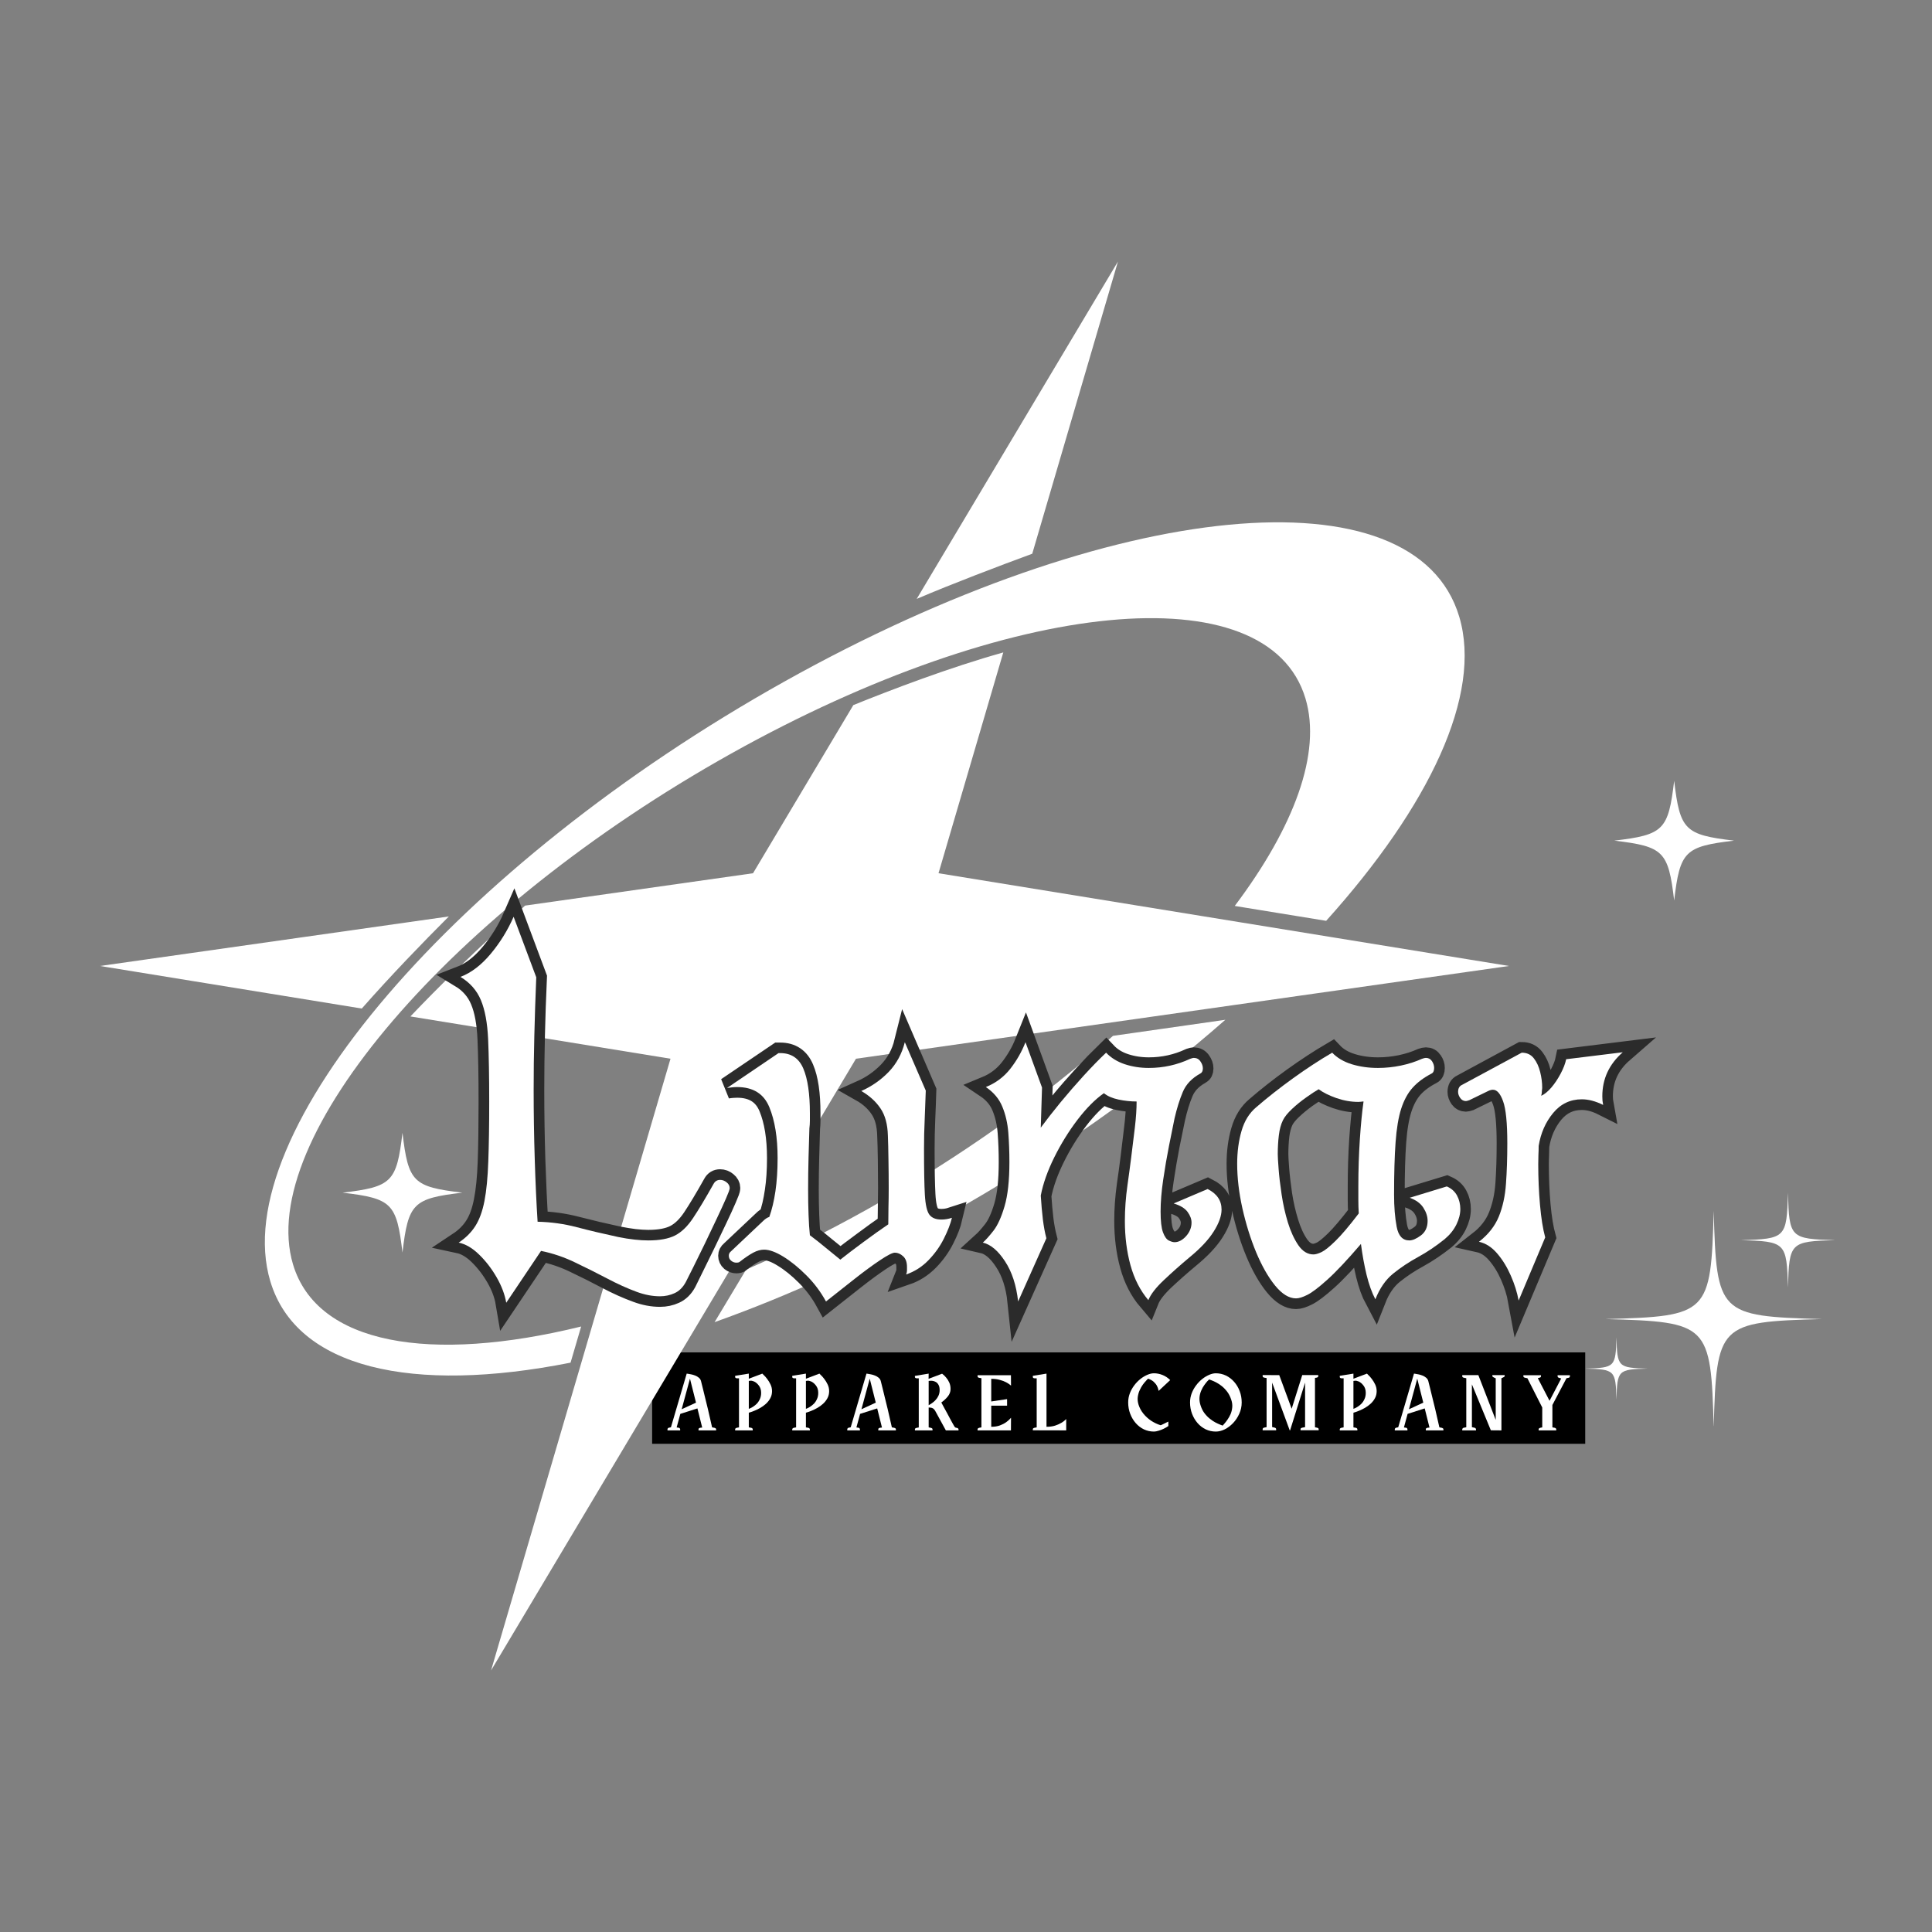 <svg version="1.0" preserveAspectRatio="xMidYMid meet" height="480" viewBox="0 0 360 360" zoomAndPan="magnify" width="480" xmlns:xlink="http://www.w3.org/1999/xlink" xmlns="http://www.w3.org/2000/svg"><rect x="0" y="0" width="360" height="360" fill="#808080" stroke="none"/><defs><g></g><clipPath id="e3e199a532"><path clip-rule="nonzero" d="M 121.516 252 L 295.383 252 L 295.383 269.027 L 121.516 269.027 Z M 121.516 252"></path></clipPath><clipPath id="2bd3140fcf"><path clip-rule="nonzero" d="M 18.641 48.73 L 281.141 48.73 L 281.141 311.23 L 18.641 311.23 Z M 18.641 48.73"></path></clipPath><clipPath id="a55b042491"><path clip-rule="nonzero" d="M 63.84 211.078 L 86.34 211.078 L 86.34 233.578 L 63.84 233.578 Z M 63.84 211.078"></path></clipPath><clipPath id="234ef4cd77"><path clip-rule="nonzero" d="M 300.801 145.484 L 323.301 145.484 L 323.301 167.984 L 300.801 167.984 Z M 300.801 145.484"></path></clipPath><clipPath id="afe22cfa42"><path clip-rule="nonzero" d="M 299.117 225.562 L 339.582 225.562 L 339.582 265.738 L 299.117 265.738 Z M 299.117 225.562"></path></clipPath><clipPath id="e371e2a7f8"><path clip-rule="nonzero" d="M 295.383 249 L 308 249 L 308 261 L 295.383 261 Z M 295.383 249"></path></clipPath><clipPath id="12c95e5c8c"><path clip-rule="nonzero" d="M 324.227 222.242 L 341.883 222.242 L 341.883 239.984 L 324.227 239.984 Z M 324.227 222.242"></path></clipPath></defs><g clip-path="url(#e3e199a532)"><path fill-rule="nonzero" fill-opacity="1" d="M 121.516 252 L 295.391 252 L 295.391 269.027 L 121.516 269.027 Z M 121.516 252" fill="#000000"></path></g><g fill-opacity="1" fill="#ffffff"><g transform="translate(124.393, 266.533)"><g><path d="M 8.734 -0.484 C 8.859 -0.441 8.941 -0.398 8.984 -0.359 C 9.023 -0.316 9.047 -0.254 9.047 -0.172 L 9.047 0 L 5.766 0 L 5.766 -0.172 C 5.766 -0.254 5.781 -0.316 5.812 -0.359 C 5.852 -0.398 5.93 -0.441 6.047 -0.484 L 6.453 -0.531 L 5.562 -4.094 L 2.375 -3.078 L 1.688 -0.547 L 2.141 -0.484 C 2.273 -0.422 2.344 -0.316 2.344 -0.172 L 2.344 0 L -0.016 0 L -0.016 -0.172 C -0.016 -0.316 0.051 -0.422 0.188 -0.484 L 0.625 -0.578 L 3.562 -10.578 C 3.562 -10.578 3.641 -10.566 3.797 -10.547 C 3.961 -10.523 4.164 -10.488 4.406 -10.438 C 4.645 -10.395 4.891 -10.32 5.141 -10.219 C 5.391 -10.125 5.613 -9.992 5.812 -9.828 C 6.008 -9.672 6.145 -9.473 6.219 -9.234 C 6.32 -8.816 6.445 -8.316 6.594 -7.734 C 6.738 -7.148 6.891 -6.531 7.047 -5.875 C 7.211 -5.227 7.367 -4.594 7.516 -3.969 C 7.66 -3.344 7.789 -2.773 7.906 -2.266 C 8.02 -1.754 8.113 -1.344 8.188 -1.031 C 8.258 -0.719 8.297 -0.562 8.297 -0.562 Z M 2.625 -3.938 L 5.297 -5.172 L 4.172 -9.641 Z M 2.625 -3.938"></path></g></g></g><g fill-opacity="1" fill="#ffffff"><g transform="translate(136.607, 266.533)"><g><path d="M 7.25 -7.312 C 7.25 -6.82 7.141 -6.379 6.922 -5.984 C 6.711 -5.598 6.441 -5.254 6.109 -4.953 C 5.785 -4.66 5.441 -4.41 5.078 -4.203 C 4.711 -3.992 4.363 -3.82 4.031 -3.688 C 3.707 -3.551 3.441 -3.453 3.234 -3.391 C 3.023 -3.328 2.922 -3.297 2.922 -3.297 L 2.922 -0.562 L 3.375 -0.484 C 3.477 -0.453 3.551 -0.41 3.594 -0.359 C 3.633 -0.316 3.656 -0.254 3.656 -0.172 L 3.656 0 L 0.375 0 L 0.375 -0.172 C 0.375 -0.254 0.395 -0.316 0.438 -0.359 C 0.477 -0.41 0.555 -0.453 0.672 -0.484 L 1.094 -0.562 L 1.094 -9.703 L 0.797 -9.703 C 0.516 -9.703 0.375 -9.785 0.375 -9.953 L 0.375 -10.172 L 2.922 -10.578 L 2.922 -9.625 L 5.438 -10.578 C 5.438 -10.578 5.523 -10.488 5.703 -10.312 C 5.891 -10.145 6.098 -9.91 6.328 -9.609 C 6.566 -9.305 6.781 -8.957 6.969 -8.562 C 7.156 -8.176 7.25 -7.758 7.25 -7.312 Z M 2.922 -9.219 L 2.922 -4.016 C 2.922 -4.016 3 -4.047 3.156 -4.109 C 3.312 -4.172 3.504 -4.273 3.734 -4.422 C 3.961 -4.566 4.191 -4.754 4.422 -4.984 C 4.648 -5.223 4.836 -5.508 4.984 -5.844 C 5.141 -6.176 5.219 -6.562 5.219 -7 C 5.219 -7.551 5.07 -8.008 4.781 -8.375 C 4.5 -8.738 4.195 -8.988 3.875 -9.125 C 3.602 -9.238 3.375 -9.281 3.188 -9.25 C 3.008 -9.227 2.922 -9.219 2.922 -9.219 Z M 2.922 -9.219"></path></g></g></g><g fill-opacity="1" fill="#ffffff"><g transform="translate(147.249, 266.533)"><g><path d="M 7.25 -7.312 C 7.25 -6.82 7.141 -6.379 6.922 -5.984 C 6.711 -5.598 6.441 -5.254 6.109 -4.953 C 5.785 -4.66 5.441 -4.41 5.078 -4.203 C 4.711 -3.992 4.363 -3.82 4.031 -3.688 C 3.707 -3.551 3.441 -3.453 3.234 -3.391 C 3.023 -3.328 2.922 -3.297 2.922 -3.297 L 2.922 -0.562 L 3.375 -0.484 C 3.477 -0.453 3.551 -0.41 3.594 -0.359 C 3.633 -0.316 3.656 -0.254 3.656 -0.172 L 3.656 0 L 0.375 0 L 0.375 -0.172 C 0.375 -0.254 0.395 -0.316 0.438 -0.359 C 0.477 -0.41 0.555 -0.453 0.672 -0.484 L 1.094 -0.562 L 1.094 -9.703 L 0.797 -9.703 C 0.516 -9.703 0.375 -9.785 0.375 -9.953 L 0.375 -10.172 L 2.922 -10.578 L 2.922 -9.625 L 5.438 -10.578 C 5.438 -10.578 5.523 -10.488 5.703 -10.312 C 5.891 -10.145 6.098 -9.91 6.328 -9.609 C 6.566 -9.305 6.781 -8.957 6.969 -8.562 C 7.156 -8.176 7.25 -7.758 7.25 -7.312 Z M 2.922 -9.219 L 2.922 -4.016 C 2.922 -4.016 3 -4.047 3.156 -4.109 C 3.312 -4.172 3.504 -4.273 3.734 -4.422 C 3.961 -4.566 4.191 -4.754 4.422 -4.984 C 4.648 -5.223 4.836 -5.508 4.984 -5.844 C 5.141 -6.176 5.219 -6.562 5.219 -7 C 5.219 -7.551 5.07 -8.008 4.781 -8.375 C 4.5 -8.738 4.195 -8.988 3.875 -9.125 C 3.602 -9.238 3.375 -9.281 3.188 -9.25 C 3.008 -9.227 2.922 -9.219 2.922 -9.219 Z M 2.922 -9.219"></path></g></g></g><g fill-opacity="1" fill="#ffffff"><g transform="translate(157.891, 266.533)"><g><path d="M 8.734 -0.484 C 8.859 -0.441 8.941 -0.398 8.984 -0.359 C 9.023 -0.316 9.047 -0.254 9.047 -0.172 L 9.047 0 L 5.766 0 L 5.766 -0.172 C 5.766 -0.254 5.781 -0.316 5.812 -0.359 C 5.852 -0.398 5.93 -0.441 6.047 -0.484 L 6.453 -0.531 L 5.562 -4.094 L 2.375 -3.078 L 1.688 -0.547 L 2.141 -0.484 C 2.273 -0.422 2.344 -0.316 2.344 -0.172 L 2.344 0 L -0.016 0 L -0.016 -0.172 C -0.016 -0.316 0.051 -0.422 0.188 -0.484 L 0.625 -0.578 L 3.562 -10.578 C 3.562 -10.578 3.641 -10.566 3.797 -10.547 C 3.961 -10.523 4.164 -10.488 4.406 -10.438 C 4.645 -10.395 4.891 -10.32 5.141 -10.219 C 5.391 -10.125 5.613 -9.992 5.812 -9.828 C 6.008 -9.672 6.145 -9.473 6.219 -9.234 C 6.32 -8.816 6.445 -8.316 6.594 -7.734 C 6.738 -7.148 6.891 -6.531 7.047 -5.875 C 7.211 -5.227 7.367 -4.594 7.516 -3.969 C 7.66 -3.344 7.789 -2.773 7.906 -2.266 C 8.02 -1.754 8.113 -1.344 8.188 -1.031 C 8.258 -0.719 8.297 -0.562 8.297 -0.562 Z M 2.625 -3.938 L 5.297 -5.172 L 4.172 -9.641 Z M 2.625 -3.938"></path></g></g></g><g fill-opacity="1" fill="#ffffff"><g transform="translate(170.105, 266.533)"><g><path d="M 8.203 -0.469 C 8.316 -0.438 8.395 -0.395 8.438 -0.344 C 8.477 -0.301 8.5 -0.242 8.5 -0.172 L 8.5 0 L 6.141 0 L 4.188 -3.578 C 4.039 -3.848 3.875 -4.031 3.688 -4.125 C 3.508 -4.219 3.258 -4.266 2.938 -4.266 L 2.938 -0.562 L 3.375 -0.469 C 3.488 -0.438 3.562 -0.398 3.594 -0.359 C 3.633 -0.316 3.656 -0.254 3.656 -0.172 L 3.656 0 L 0.375 0 L 0.375 -0.172 C 0.375 -0.254 0.395 -0.316 0.438 -0.359 C 0.477 -0.398 0.555 -0.438 0.672 -0.469 L 1.094 -0.547 L 1.094 -9.703 L 0.797 -9.703 C 0.516 -9.703 0.375 -9.785 0.375 -9.953 L 0.375 -10.156 L 2.938 -10.578 L 2.922 -9.609 L 5.438 -10.562 C 5.438 -10.562 5.516 -10.5 5.672 -10.375 C 5.828 -10.25 6.008 -10.062 6.219 -9.812 C 6.438 -9.562 6.625 -9.258 6.781 -8.906 C 6.938 -8.562 7.016 -8.16 7.016 -7.703 C 7.016 -7.191 6.836 -6.723 6.484 -6.297 C 6.141 -5.879 5.742 -5.516 5.297 -5.203 C 5.305 -5.18 5.363 -5.07 5.469 -4.875 C 5.582 -4.676 5.719 -4.426 5.875 -4.125 C 6.039 -3.82 6.219 -3.5 6.406 -3.156 C 6.594 -2.812 6.77 -2.477 6.938 -2.156 C 7.113 -1.844 7.266 -1.566 7.391 -1.328 C 7.516 -1.098 7.598 -0.953 7.641 -0.891 C 7.766 -0.648 7.891 -0.52 8.016 -0.5 C 8.141 -0.477 8.203 -0.469 8.203 -0.469 Z M 2.938 -4.703 C 2.938 -4.703 3.004 -4.738 3.141 -4.812 C 3.273 -4.883 3.441 -4.992 3.641 -5.141 C 3.848 -5.285 4.051 -5.469 4.25 -5.688 C 4.457 -5.906 4.629 -6.164 4.766 -6.469 C 4.91 -6.781 4.984 -7.125 4.984 -7.5 C 4.984 -7.926 4.91 -8.258 4.766 -8.5 C 4.629 -8.75 4.457 -8.926 4.25 -9.031 C 4.051 -9.145 3.848 -9.211 3.641 -9.234 C 3.441 -9.254 3.273 -9.254 3.141 -9.234 C 3.004 -9.223 2.938 -9.219 2.938 -9.219 Z M 2.938 -4.703"></path></g></g></g><g fill-opacity="1" fill="#ffffff"><g transform="translate(181.78, 266.533)"><g><path d="M 2.922 -0.672 C 3.535 -0.672 4.07 -0.754 4.531 -0.922 C 5 -1.098 5.383 -1.297 5.688 -1.516 C 6 -1.742 6.227 -1.941 6.375 -2.109 C 6.531 -2.273 6.609 -2.359 6.609 -2.359 L 6.594 0 L 0.375 0 L 0.375 -0.172 C 0.375 -0.254 0.395 -0.316 0.438 -0.359 C 0.477 -0.398 0.555 -0.441 0.672 -0.484 L 1.094 -0.562 L 1.094 -9.719 L 0.672 -9.797 C 0.555 -9.828 0.477 -9.863 0.438 -9.906 C 0.395 -9.945 0.375 -10.016 0.375 -10.109 L 0.375 -10.281 L 6.594 -10.281 L 6.609 -8.344 C 6.609 -8.344 6.531 -8.406 6.375 -8.531 C 6.227 -8.656 6 -8.801 5.688 -8.969 C 5.383 -9.133 5 -9.281 4.531 -9.406 C 4.07 -9.539 3.535 -9.609 2.922 -9.609 L 2.922 -5.391 L 5.875 -5.828 L 5.875 -4.609 L 2.922 -4.609 Z M 2.922 -0.672"></path></g></g></g><g fill-opacity="1" fill="#ffffff"><g transform="translate(192.078, 266.533)"><g><path d="M 2.922 -0.672 C 3.535 -0.672 4.07 -0.742 4.531 -0.891 C 4.988 -1.047 5.375 -1.219 5.688 -1.406 C 6 -1.594 6.227 -1.758 6.375 -1.906 C 6.52 -2.051 6.594 -2.125 6.594 -2.125 L 6.594 0 L 0.375 -0.016 L 0.375 -0.188 C 0.375 -0.27 0.395 -0.332 0.438 -0.375 C 0.477 -0.414 0.555 -0.453 0.672 -0.484 L 1.094 -0.562 L 1.094 -9.703 L 0.781 -9.703 C 0.508 -9.703 0.375 -9.785 0.375 -9.953 L 0.375 -10.172 L 2.922 -10.578 Z M 2.922 -0.672"></path></g></g></g><g fill-opacity="1" fill="#ffffff"><g transform="translate(201.958, 266.533)"><g></g></g></g><g fill-opacity="1" fill="#ffffff"><g transform="translate(209.846, 266.533)"><g><path d="M 7.859 -1.641 L 7.859 -0.812 C 7.609 -0.633 7.32 -0.469 7 -0.312 C 6.688 -0.156 6.363 -0.031 6.031 0.062 C 5.707 0.164 5.422 0.219 5.172 0.219 C 4.516 0.219 3.895 0.082 3.312 -0.188 C 2.727 -0.469 2.219 -0.859 1.781 -1.359 C 1.344 -1.859 1 -2.438 0.75 -3.094 C 0.5 -3.758 0.375 -4.461 0.375 -5.203 C 0.375 -5.805 0.477 -6.379 0.688 -6.922 C 0.895 -7.461 1.172 -7.957 1.516 -8.406 C 1.859 -8.863 2.242 -9.258 2.672 -9.594 C 3.098 -9.926 3.523 -10.18 3.953 -10.359 C 4.391 -10.547 4.797 -10.641 5.172 -10.641 C 5.711 -10.641 6.242 -10.535 6.766 -10.328 C 7.297 -10.117 7.773 -9.801 8.203 -9.375 L 6.047 -7.359 C 6.047 -7.359 6.023 -7.445 5.984 -7.625 C 5.953 -7.801 5.875 -8.016 5.75 -8.266 C 5.625 -8.523 5.426 -8.781 5.156 -9.031 C 4.895 -9.281 4.535 -9.484 4.078 -9.641 C 4.023 -9.578 3.906 -9.453 3.719 -9.266 C 3.539 -9.078 3.336 -8.832 3.109 -8.531 C 2.891 -8.227 2.691 -7.879 2.516 -7.484 C 2.336 -7.098 2.219 -6.672 2.156 -6.203 C 2.102 -5.742 2.156 -5.266 2.312 -4.766 C 2.5 -4.18 2.797 -3.633 3.203 -3.125 C 3.617 -2.613 4.102 -2.172 4.656 -1.797 C 5.219 -1.43 5.797 -1.156 6.391 -0.969 C 6.41 -0.957 6.484 -0.977 6.609 -1.031 C 6.742 -1.094 6.895 -1.164 7.062 -1.25 C 7.227 -1.332 7.383 -1.41 7.531 -1.484 C 7.688 -1.566 7.797 -1.617 7.859 -1.641 Z M 7.859 -1.641"></path></g></g></g><g fill-opacity="1" fill="#ffffff"><g transform="translate(221.372, 266.533)"><g><path d="M 5.172 -10.641 C 5.848 -10.641 6.477 -10.5 7.062 -10.219 C 7.645 -9.938 8.156 -9.547 8.594 -9.047 C 9.031 -8.555 9.375 -7.977 9.625 -7.312 C 9.875 -6.656 10 -5.953 10 -5.203 C 10 -4.461 9.848 -3.758 9.547 -3.094 C 9.254 -2.438 8.867 -1.859 8.391 -1.359 C 7.91 -0.859 7.391 -0.469 6.828 -0.188 C 6.266 0.082 5.711 0.219 5.172 0.219 C 4.516 0.219 3.895 0.082 3.312 -0.188 C 2.727 -0.469 2.219 -0.859 1.781 -1.359 C 1.344 -1.859 1 -2.438 0.75 -3.094 C 0.5 -3.758 0.375 -4.461 0.375 -5.203 C 0.375 -5.805 0.477 -6.379 0.688 -6.922 C 0.895 -7.461 1.172 -7.957 1.516 -8.406 C 1.859 -8.863 2.242 -9.258 2.672 -9.594 C 3.098 -9.926 3.523 -10.18 3.953 -10.359 C 4.391 -10.547 4.797 -10.641 5.172 -10.641 Z M 6.453 -0.891 C 6.516 -0.961 6.629 -1.094 6.797 -1.281 C 6.973 -1.477 7.16 -1.723 7.359 -2.016 C 7.566 -2.305 7.754 -2.641 7.922 -3.016 C 8.086 -3.398 8.191 -3.816 8.234 -4.266 C 8.285 -4.711 8.227 -5.188 8.062 -5.688 C 7.875 -6.27 7.625 -6.77 7.312 -7.188 C 7 -7.602 6.66 -7.957 6.297 -8.25 C 5.93 -8.539 5.582 -8.77 5.25 -8.938 C 4.914 -9.113 4.629 -9.242 4.391 -9.328 C 4.148 -9.422 4 -9.477 3.938 -9.5 C 3.883 -9.457 3.77 -9.344 3.594 -9.156 C 3.426 -8.969 3.238 -8.727 3.031 -8.438 C 2.82 -8.156 2.633 -7.82 2.469 -7.438 C 2.301 -7.062 2.191 -6.645 2.141 -6.188 C 2.098 -5.727 2.156 -5.242 2.312 -4.734 C 2.488 -4.16 2.727 -3.664 3.031 -3.25 C 3.344 -2.832 3.68 -2.477 4.047 -2.188 C 4.41 -1.895 4.758 -1.66 5.094 -1.484 C 5.438 -1.305 5.727 -1.172 5.969 -1.078 C 6.219 -0.984 6.379 -0.922 6.453 -0.891 Z M 6.453 -0.891"></path></g></g></g><g fill-opacity="1" fill="#ffffff"><g transform="translate(234.917, 266.533)"><g><path d="M 10.5 -0.5 C 10.613 -0.469 10.691 -0.43 10.734 -0.391 C 10.773 -0.348 10.797 -0.285 10.797 -0.203 L 10.797 -0.031 L 7.422 -0.031 L 7.422 -0.203 C 7.422 -0.285 7.441 -0.348 7.484 -0.391 C 7.523 -0.43 7.602 -0.469 7.719 -0.5 L 8.266 -0.609 L 8.266 -8.906 L 5.469 0 L 5.406 0 L 2.125 -8.906 L 2.125 -0.625 L 2.641 -0.5 C 2.797 -0.445 2.875 -0.348 2.875 -0.203 L 2.875 -0.016 L 0.359 -0.016 L 0.359 -0.203 C 0.359 -0.348 0.43 -0.445 0.578 -0.5 L 1.094 -0.609 L 1.094 -9.75 L 0.656 -9.828 C 0.539 -9.859 0.461 -9.895 0.422 -9.938 C 0.379 -9.977 0.359 -10.039 0.359 -10.125 L 0.359 -10.312 L 3.453 -10.297 L 5.766 -4.031 L 7.734 -10.297 L 7.734 -10.312 L 10.719 -10.312 L 10.719 -10.141 C 10.719 -10.047 10.695 -9.977 10.656 -9.938 C 10.613 -9.895 10.535 -9.859 10.422 -9.828 L 10.109 -9.781 L 10.109 -0.578 Z M 10.5 -0.5"></path></g></g></g><g fill-opacity="1" fill="#ffffff"><g transform="translate(249.271, 266.533)"><g><path d="M 7.25 -7.312 C 7.25 -6.82 7.141 -6.379 6.922 -5.984 C 6.711 -5.598 6.441 -5.254 6.109 -4.953 C 5.785 -4.66 5.441 -4.41 5.078 -4.203 C 4.711 -3.992 4.363 -3.82 4.031 -3.688 C 3.707 -3.551 3.441 -3.453 3.234 -3.391 C 3.023 -3.328 2.922 -3.297 2.922 -3.297 L 2.922 -0.562 L 3.375 -0.484 C 3.477 -0.453 3.551 -0.41 3.594 -0.359 C 3.633 -0.316 3.656 -0.254 3.656 -0.172 L 3.656 0 L 0.375 0 L 0.375 -0.172 C 0.375 -0.254 0.395 -0.316 0.438 -0.359 C 0.477 -0.41 0.555 -0.453 0.672 -0.484 L 1.094 -0.562 L 1.094 -9.703 L 0.797 -9.703 C 0.516 -9.703 0.375 -9.785 0.375 -9.953 L 0.375 -10.172 L 2.922 -10.578 L 2.922 -9.625 L 5.438 -10.578 C 5.438 -10.578 5.523 -10.488 5.703 -10.312 C 5.891 -10.145 6.098 -9.91 6.328 -9.609 C 6.566 -9.305 6.781 -8.957 6.969 -8.562 C 7.156 -8.176 7.25 -7.758 7.25 -7.312 Z M 2.922 -9.219 L 2.922 -4.016 C 2.922 -4.016 3 -4.047 3.156 -4.109 C 3.312 -4.172 3.504 -4.273 3.734 -4.422 C 3.961 -4.566 4.191 -4.754 4.422 -4.984 C 4.648 -5.223 4.836 -5.508 4.984 -5.844 C 5.141 -6.176 5.219 -6.562 5.219 -7 C 5.219 -7.551 5.07 -8.008 4.781 -8.375 C 4.5 -8.738 4.195 -8.988 3.875 -9.125 C 3.602 -9.238 3.375 -9.281 3.188 -9.25 C 3.008 -9.227 2.922 -9.219 2.922 -9.219 Z M 2.922 -9.219"></path></g></g></g><g fill-opacity="1" fill="#ffffff"><g transform="translate(259.913, 266.533)"><g><path d="M 8.734 -0.484 C 8.859 -0.441 8.941 -0.398 8.984 -0.359 C 9.023 -0.316 9.047 -0.254 9.047 -0.172 L 9.047 0 L 5.766 0 L 5.766 -0.172 C 5.766 -0.254 5.781 -0.316 5.812 -0.359 C 5.852 -0.398 5.93 -0.441 6.047 -0.484 L 6.453 -0.531 L 5.562 -4.094 L 2.375 -3.078 L 1.688 -0.547 L 2.141 -0.484 C 2.273 -0.422 2.344 -0.316 2.344 -0.172 L 2.344 0 L -0.016 0 L -0.016 -0.172 C -0.016 -0.316 0.051 -0.422 0.188 -0.484 L 0.625 -0.578 L 3.562 -10.578 C 3.562 -10.578 3.641 -10.566 3.797 -10.547 C 3.961 -10.523 4.164 -10.488 4.406 -10.438 C 4.645 -10.395 4.891 -10.32 5.141 -10.219 C 5.391 -10.125 5.613 -9.992 5.812 -9.828 C 6.008 -9.672 6.145 -9.473 6.219 -9.234 C 6.32 -8.816 6.445 -8.316 6.594 -7.734 C 6.738 -7.148 6.891 -6.531 7.047 -5.875 C 7.211 -5.227 7.367 -4.594 7.516 -3.969 C 7.66 -3.344 7.789 -2.773 7.906 -2.266 C 8.02 -1.754 8.113 -1.344 8.188 -1.031 C 8.258 -0.719 8.297 -0.562 8.297 -0.562 Z M 2.625 -3.938 L 5.297 -5.172 L 4.172 -9.641 Z M 2.625 -3.938"></path></g></g></g><g fill-opacity="1" fill="#ffffff"><g transform="translate(272.127, 266.533)"><g><path d="M 5.953 -10.297 L 8.25 -10.297 L 8.25 -10.109 C 8.25 -10.055 8.195 -10 8.094 -9.938 C 7.988 -9.875 7.883 -9.82 7.781 -9.781 C 7.688 -9.738 7.641 -9.719 7.641 -9.719 L 7.641 0 L 5.672 -0.016 L 2.141 -8.578 L 2.141 -0.594 L 2.25 -0.578 L 2.672 -0.484 C 2.828 -0.422 2.906 -0.316 2.906 -0.172 L 2.906 0 L 0.344 0 L 0.344 -0.172 C 0.344 -0.316 0.422 -0.422 0.578 -0.484 L 1.062 -0.578 L 1.094 -0.594 L 1.094 -9.719 L 0.641 -9.812 C 0.523 -9.844 0.445 -9.879 0.406 -9.922 C 0.363 -9.961 0.344 -10.023 0.344 -10.109 L 0.344 -10.297 L 3.344 -10.297 L 6.578 -1.953 L 6.578 -9.703 L 6.547 -9.719 C 6.547 -9.719 6.492 -9.738 6.391 -9.781 C 6.297 -9.82 6.195 -9.875 6.094 -9.938 C 6 -10 5.953 -10.055 5.953 -10.109 Z M 5.953 -10.297"></path></g></g></g><g fill-opacity="1" fill="#ffffff"><g transform="translate(283.922, 266.533)"><g><path d="M 8.266 -10.281 L 8.609 -10.281 L 8.609 -10.109 C 8.609 -9.961 8.539 -9.863 8.406 -9.812 L 7.969 -9.719 L 5.344 -4.734 L 5.344 -0.562 L 5.781 -0.484 C 5.883 -0.453 5.957 -0.41 6 -0.359 C 6.039 -0.316 6.062 -0.254 6.062 -0.172 L 6.062 0 L 2.781 0 L 2.781 -0.172 C 2.781 -0.254 2.801 -0.316 2.844 -0.359 C 2.883 -0.398 2.961 -0.441 3.078 -0.484 L 3.453 -0.562 L 3.453 -4.266 L 0.688 -9.719 L 0.234 -9.812 C 0.117 -9.844 0.039 -9.879 0 -9.922 C -0.039 -9.961 -0.062 -10.023 -0.062 -10.109 L -0.062 -10.281 L 3.219 -10.281 L 3.219 -10.109 C 3.219 -10.023 3.195 -9.961 3.156 -9.922 C 3.113 -9.879 3.035 -9.844 2.922 -9.812 L 2.625 -9.734 L 4.812 -5.516 L 6.984 -9.672 L 6.531 -9.812 C 6.383 -9.863 6.312 -9.961 6.312 -10.109 L 6.312 -10.281 Z M 8.266 -10.281"></path></g></g></g><g clip-path="url(#2bd3140fcf)"><path fill-rule="evenodd" fill-opacity="1" d="M 140.316 162.715 L 159.008 131.383 C 166.004 128.551 176.914 124.379 186.949 121.57 L 174.879 162.715 L 281.176 179.996 L 159.5 197.277 L 91.5 311.266 L 124.938 197.277 L 76.473 189.398 C 81.52 184.09 88.535 177.133 97.84 168.746 Z M 67.414 187.926 L 18.641 179.996 L 83.637 170.766 C 78.82 175.578 72.887 181.711 67.414 187.926 Z M 170.812 111.598 L 208.316 48.73 L 192.344 103.18 C 186.199 105.445 177.562 108.715 170.812 111.598 Z M 170.812 111.598" fill="#ffffff"></path></g><path fill-rule="evenodd" fill-opacity="1" d="M 271.906 114.906 C 276.246 129.418 266.371 150.18 247.109 171.582 L 230.078 168.809 C 241.141 154.098 246.297 140.324 243.254 130.152 C 236.246 106.707 188.328 111.305 136.234 140.422 C 84.137 169.539 47.59 212.148 54.598 235.598 C 59.066 250.531 80.125 254.086 108.289 247.176 L 106.316 253.91 C 76.836 259.762 55.223 254.992 50.363 238.73 C 42.129 211.195 85.051 161.156 146.23 126.961 C 207.406 92.77 263.676 87.371 271.906 114.906 Z M 139.027 236.574 C 146.387 233.363 153.961 229.613 161.621 225.332 C 178.941 215.652 194.539 204.477 207.391 193.016 L 228.324 190.023 C 213.52 203.031 195.727 215.672 176.039 226.676 C 161.254 234.941 146.758 241.523 133.152 246.363 Z M 139.027 236.574" fill="#ffffff"></path><path stroke-miterlimit="4" stroke-opacity="1" stroke-width="5.277" stroke="#2b2b2b" d="M 27.856 112.751 L 19.19 125.646 C 18.836 123.547 18.044 121.433 16.81 119.303 C 15.58 117.172 14.132 115.297 12.476 113.672 C 10.82 112.053 9.132 111.058 7.403 110.688 C 9.132 109.542 10.497 108.178 11.502 106.594 C 12.523 105.006 13.278 102.938 13.773 100.381 C 14.283 97.808 14.612 94.527 14.752 90.527 C 14.893 86.511 14.961 81.574 14.961 75.725 C 14.961 69.386 14.872 64.199 14.695 60.162 C 14.523 56.11 13.924 52.876 12.898 50.464 C 11.898 48.053 10.205 46.12 7.825 44.678 C 10.487 43.657 12.987 41.745 15.33 38.943 C 17.695 36.126 19.596 33.047 21.039 29.719 L 26.669 44.782 C 26.44 49.907 26.273 54.745 26.169 59.292 C 26.06 63.834 26.007 68.344 26.007 72.818 C 26.007 78.511 26.096 84.245 26.273 90.021 C 26.466 95.803 26.705 100.964 26.987 105.511 C 30.299 105.579 33.539 106.027 36.711 106.855 C 39.898 107.683 43.336 108.495 47.018 109.287 C 48.461 109.568 49.81 109.792 51.06 109.949 C 52.33 110.089 53.466 110.162 54.466 110.162 C 57.289 110.162 59.507 109.745 61.127 108.917 C 62.747 108.089 64.247 106.646 65.622 104.584 C 66.992 102.521 68.695 99.688 70.721 96.074 C 71.07 95.422 71.612 95.1 72.33 95.1 C 72.914 95.1 73.45 95.297 73.945 95.704 C 74.455 96.11 74.711 96.594 74.711 97.157 C 74.711 97.459 74.403 98.313 73.784 99.719 C 73.185 101.115 72.414 102.803 71.461 104.797 C 70.528 106.787 69.549 108.829 68.528 110.928 C 67.523 113.006 66.591 114.907 65.726 116.636 C 64.862 118.381 64.221 119.683 63.799 120.547 C 63.075 121.85 62.148 122.745 61.023 123.24 C 59.914 123.751 58.705 124.006 57.403 124.006 C 55.518 124.006 53.606 123.646 51.669 122.922 C 49.289 122.058 46.794 120.943 44.19 119.568 C 41.601 118.193 38.95 116.865 36.237 115.579 C 33.539 114.271 30.747 113.329 27.856 112.751 Z M 75.049 112.855 L 82.95 105.402 C 83.513 104.824 84.049 104.459 84.565 104.318 C 85.216 102.506 85.716 100.376 86.07 97.922 C 86.44 95.475 86.622 92.735 86.622 89.704 C 86.622 84.579 85.935 80.36 84.565 77.047 C 83.19 73.719 80.518 72.053 76.554 72.053 C 76.185 72.053 75.778 72.074 75.341 72.105 C 74.919 72.141 74.492 72.193 74.07 72.266 L 86.836 63.626 C 86.903 63.626 86.976 63.626 87.044 63.626 C 87.117 63.626 87.19 63.626 87.257 63.626 C 90.007 63.626 91.919 64.902 92.992 67.454 C 94.086 70.011 94.632 73.709 94.632 78.553 C 94.632 79.136 94.632 79.751 94.632 80.407 C 94.632 81.037 94.596 81.683 94.523 82.334 C 94.455 84.428 94.382 86.818 94.315 89.495 C 94.242 92.157 94.205 94.824 94.205 97.501 C 94.205 99.74 94.242 101.834 94.315 103.792 C 94.382 105.73 94.492 107.422 94.632 108.865 C 96.002 109.87 97.336 110.917 98.622 112.011 C 99.924 113.084 101.122 114.053 102.216 114.917 C 103.659 113.771 105.554 112.334 107.898 110.61 C 110.242 108.865 112.31 107.376 114.106 106.141 C 114.106 104.928 114.122 103.542 114.159 101.995 C 114.195 100.443 114.211 98.834 114.211 97.157 C 114.211 94.782 114.195 92.402 114.159 90.021 C 114.122 87.646 114.07 85.662 114.002 84.079 C 113.929 81.261 113.315 79.006 112.153 77.313 C 111.007 75.605 109.419 74.178 107.393 73.032 C 110.002 71.87 112.273 70.282 114.211 68.277 C 116.169 66.251 117.507 63.792 118.226 60.902 L 123.409 72.928 C 123.336 75.303 123.252 77.699 123.143 80.115 C 123.039 82.527 122.987 84.933 122.987 87.329 C 122.987 92.438 123.054 96.261 123.195 98.797 C 123.336 101.318 123.716 102.975 124.336 103.766 C 124.95 104.558 125.945 104.954 127.32 104.954 C 128.185 104.954 129.044 104.813 129.909 104.532 C 129.554 106.047 128.888 107.782 127.898 109.735 C 126.929 111.672 125.653 113.454 124.07 115.074 C 122.481 116.693 120.643 117.865 118.544 118.589 C 118.685 118.235 118.757 117.912 118.757 117.61 C 118.757 117.329 118.757 117.047 118.757 116.766 C 118.757 115.532 118.429 114.636 117.778 114.068 C 117.143 113.49 116.466 113.199 115.747 113.199 C 115.164 113.199 113.95 113.813 112.096 115.047 C 110.268 116.266 108.159 117.808 105.784 119.672 C 103.403 121.558 101.023 123.433 98.648 125.303 C 97.346 122.922 95.716 120.756 93.757 118.803 C 91.82 116.865 89.909 115.324 88.023 114.178 C 86.159 113.016 84.57 112.433 83.268 112.433 C 82.403 112.433 81.497 112.688 80.544 113.199 C 79.612 113.693 78.492 114.449 77.19 115.469 C 77.049 115.61 76.768 115.683 76.346 115.683 C 75.903 115.683 75.481 115.527 75.075 115.209 C 74.69 114.87 74.492 114.449 74.492 113.938 C 74.492 113.516 74.679 113.157 75.049 112.855 Z M 184.997 100.964 L 193.455 97.37 C 195.763 98.532 196.914 100.235 196.914 102.469 C 196.914 104.058 196.263 105.881 194.961 107.938 C 193.659 110.001 191.638 112.152 188.909 114.386 C 186.669 116.256 184.56 118.12 182.565 119.99 C 180.591 121.876 179.315 123.542 178.737 124.985 C 176.711 122.605 175.226 119.719 174.294 116.318 C 173.362 112.933 172.893 109.251 172.893 105.271 C 172.893 102.402 173.106 99.449 173.528 96.417 C 173.83 94.391 174.138 92.12 174.455 89.6 C 174.773 87.063 175.07 84.574 175.351 82.12 C 175.653 79.672 175.799 77.506 175.799 75.62 C 174.356 75.62 172.862 75.464 171.31 75.146 C 169.757 74.813 168.549 74.282 167.69 73.558 C 165.523 75.074 163.336 77.277 161.132 80.167 C 158.935 83.058 157.002 86.183 155.346 89.547 C 153.69 92.896 152.575 96.047 151.992 99.006 C 152.132 101.178 152.31 103.146 152.518 104.928 C 152.747 106.688 153.039 108.251 153.393 109.605 L 146.362 125.303 C 145.94 121.266 144.856 117.938 143.112 115.313 C 141.388 112.672 139.544 111.131 137.591 110.688 C 138.31 110.037 139.195 109.047 140.231 107.73 C 141.289 106.391 142.216 104.37 143.007 101.678 C 143.799 98.964 144.195 95.297 144.195 90.683 C 144.195 88.146 144.106 85.709 143.929 83.365 C 143.757 81.021 143.273 78.881 142.476 76.943 C 141.685 74.985 140.31 73.36 138.356 72.053 C 140.804 71.047 142.82 69.537 144.409 67.511 C 145.992 65.485 147.263 63.282 148.211 60.902 L 152.31 72.162 L 151.992 82.12 C 153.435 80.167 155.075 78.068 156.909 75.834 C 158.757 73.594 160.669 71.402 162.643 69.251 C 164.632 67.084 166.492 65.167 168.216 63.49 C 169.45 64.797 171.002 65.756 172.867 66.37 C 174.752 66.99 176.742 67.297 178.841 67.297 C 182.45 67.297 185.877 66.542 189.122 65.027 C 189.56 64.886 189.851 64.813 189.992 64.813 C 190.716 64.813 191.268 65.105 191.659 65.683 C 192.06 66.251 192.263 66.824 192.263 67.402 C 192.263 68.053 192.044 68.485 191.601 68.699 C 189.507 69.86 188.065 71.386 187.268 73.271 C 186.476 75.136 185.799 77.329 185.237 79.85 C 184.867 81.574 184.409 83.813 183.862 86.563 C 183.33 89.308 182.846 92.146 182.409 95.068 C 181.966 97.98 181.747 100.62 181.747 103.001 C 181.747 105.324 181.95 107.021 182.356 108.1 C 182.757 109.172 183.247 109.86 183.81 110.162 C 184.388 110.443 184.867 110.584 185.237 110.584 C 186.242 110.584 187.19 110.079 188.091 109.079 C 188.987 108.074 189.435 106.954 189.435 105.719 C 189.435 104.855 189.112 103.975 188.461 103.079 C 187.825 102.162 186.669 101.459 184.997 100.964 Z M 243.664 99.537 L 252.862 96.735 C 254.023 97.245 254.867 98.006 255.398 99.006 C 255.945 100.011 256.216 101.131 256.216 102.365 C 256.216 103.6 255.893 104.886 255.242 106.225 C 254.606 107.542 253.638 108.751 252.33 109.844 C 250.164 111.568 247.966 113.047 245.726 114.282 C 243.487 115.495 241.429 116.865 239.544 118.381 C 237.674 119.891 236.205 122.027 235.127 124.771 C 234.247 123.115 233.518 121.089 232.935 118.693 C 232.372 116.318 231.903 113.761 231.534 111.032 C 228.08 115.068 225.289 118.037 223.159 119.938 C 221.028 121.86 219.377 123.11 218.216 123.688 C 217.07 124.271 216.138 124.563 215.414 124.563 C 213.69 124.563 211.955 123.495 210.211 121.365 C 208.481 119.235 206.914 116.475 205.507 113.094 C 204.096 109.693 202.961 106.047 202.096 102.152 C 201.231 98.261 200.804 94.579 200.804 91.105 C 200.804 88.146 201.164 85.428 201.888 82.943 C 202.606 80.438 203.83 78.464 205.56 77.021 C 208.31 74.641 211.356 72.245 214.7 69.834 C 218.065 67.422 221.299 65.308 224.398 63.49 C 225.632 64.797 227.252 65.756 229.263 66.37 C 231.289 66.99 233.455 67.297 235.763 67.297 C 237.648 67.297 239.544 67.105 241.445 66.714 C 243.367 66.313 245.117 65.745 246.705 65.027 C 247.127 64.886 247.45 64.813 247.679 64.813 C 248.336 64.813 248.836 65.084 249.19 65.631 C 249.56 66.162 249.742 66.714 249.742 67.297 C 249.742 68.021 249.523 68.485 249.08 68.699 C 247.127 69.704 245.549 70.876 244.351 72.214 C 243.174 73.553 242.237 75.287 241.549 77.417 C 240.862 79.547 240.398 82.334 240.148 85.771 C 239.903 89.188 239.778 93.532 239.778 98.797 C 239.778 101.829 239.992 104.48 240.414 106.751 C 240.856 109.021 241.903 110.162 243.56 110.162 C 244.351 110.162 245.304 109.745 246.414 108.917 C 247.539 108.089 248.106 106.876 248.106 105.271 C 248.106 104.199 247.763 103.12 247.075 102.047 C 246.388 100.954 245.252 100.12 243.664 99.537 Z M 231.007 103.449 C 230.935 102.287 230.903 101.167 230.903 100.089 C 230.903 99.001 230.903 97.881 230.903 96.735 C 230.903 92.704 231.023 88.808 231.273 85.058 C 231.534 81.303 231.846 78.157 232.195 75.62 C 231.987 75.62 231.763 75.641 231.534 75.672 C 231.325 75.709 231.112 75.725 230.903 75.725 C 229.086 75.725 227.263 75.412 225.429 74.777 C 223.601 74.126 222.138 73.402 221.044 72.61 C 220.252 73.032 219.221 73.693 217.95 74.589 C 216.7 75.49 215.528 76.449 214.44 77.469 C 213.362 78.475 212.606 79.407 212.164 80.271 C 211.674 81.292 211.33 82.547 211.132 84.027 C 210.961 85.506 210.872 87.074 210.872 88.73 C 210.872 89.308 210.94 90.516 211.08 92.35 C 211.221 94.183 211.471 96.313 211.82 98.745 C 212.19 101.157 212.721 103.485 213.409 105.719 C 214.096 107.959 214.955 109.834 215.997 111.35 C 217.054 112.865 218.304 113.62 219.747 113.62 C 220.263 113.62 220.929 113.428 221.757 113.042 C 222.586 112.636 223.742 111.709 225.221 110.266 C 226.7 108.824 228.627 106.547 231.007 103.449 Z M 277.336 109.391 L 270.731 125.089 C 270.362 123.063 269.711 120.985 268.773 118.855 C 267.841 116.74 266.705 114.907 265.367 113.36 C 264.028 111.808 262.528 110.844 260.872 110.475 C 263.179 108.678 264.82 106.594 265.789 104.214 C 266.773 101.818 267.372 99.105 267.586 96.074 C 267.799 93.042 267.903 89.688 267.903 86.006 C 267.903 80.969 267.56 77.495 266.872 75.594 C 266.2 73.672 265.356 72.714 264.336 72.714 C 263.981 72.714 263.586 72.818 263.148 73.032 L 258.497 75.303 C 258.054 75.443 257.763 75.516 257.622 75.516 C 257.044 75.516 256.575 75.271 256.221 74.777 C 255.872 74.266 255.695 73.756 255.695 73.245 C 255.695 72.381 256.013 71.808 256.643 71.527 L 271.497 63.49 C 272.784 63.49 273.789 63.969 274.507 64.917 C 275.231 65.855 275.752 66.99 276.07 68.329 C 276.403 69.652 276.57 70.928 276.57 72.162 C 276.57 72.37 276.554 72.589 276.518 72.818 C 276.481 73.032 276.466 73.245 276.466 73.454 C 276.466 73.594 276.445 73.73 276.414 73.85 C 276.377 73.959 276.362 74.079 276.362 74.219 C 277.153 73.85 277.981 73.162 278.841 72.162 C 279.705 71.157 280.481 70.001 281.169 68.699 C 281.856 67.396 282.304 66.204 282.518 65.131 L 296.601 63.386 C 293.2 66.344 291.502 69.99 291.502 74.329 C 291.502 74.699 291.518 75.058 291.554 75.412 C 291.591 75.761 291.643 76.126 291.711 76.495 C 289.846 75.558 288.086 75.094 286.429 75.094 C 283.539 75.094 281.153 76.23 279.268 78.501 C 277.398 80.777 276.211 83.495 275.7 86.667 C 275.7 87.391 275.679 88.131 275.648 88.886 C 275.612 89.646 275.591 90.417 275.591 91.214 C 275.591 94.683 275.731 98.058 276.018 101.334 C 276.315 104.61 276.757 107.297 277.336 109.391 Z M 277.336 109.391" stroke-linejoin="miter" fill="none" transform="matrix(0.75, 0, 0, 0.75, 79.932, 148.527)" stroke-linecap="butt"></path><g fill-opacity="1" fill="#ffffff"><g transform="translate(79.955, 235.527)"><g><path d="M 20.859 -2.438 L 14.375 7.219 C 14.102 5.656 13.504 4.07 12.578 2.469 C 11.66 0.875 10.578 -0.531 9.328 -1.75 C 8.086 -2.969 6.816 -3.711 5.516 -3.984 C 6.816 -4.848 7.848 -5.875 8.609 -7.062 C 9.367 -8.25 9.938 -9.801 10.312 -11.719 C 10.688 -13.645 10.926 -16.109 11.031 -19.109 C 11.145 -22.117 11.203 -25.816 11.203 -30.203 C 11.203 -34.961 11.133 -38.859 11 -41.891 C 10.863 -44.922 10.414 -47.344 9.656 -49.156 C 8.906 -50.969 7.633 -52.414 5.844 -53.5 C 7.844 -54.258 9.723 -55.691 11.484 -57.797 C 13.242 -59.91 14.664 -62.211 15.75 -64.703 L 19.969 -53.422 C 19.812 -49.578 19.691 -45.945 19.609 -42.531 C 19.523 -39.125 19.484 -35.742 19.484 -32.391 C 19.484 -28.117 19.551 -23.816 19.688 -19.484 C 19.82 -15.148 20 -11.281 20.219 -7.875 C 22.707 -7.82 25.141 -7.484 27.516 -6.859 C 29.898 -6.234 32.473 -5.625 35.234 -5.031 C 36.316 -4.812 37.332 -4.648 38.281 -4.547 C 39.227 -4.441 40.082 -4.391 40.844 -4.391 C 42.945 -4.391 44.609 -4.695 45.828 -5.312 C 47.047 -5.938 48.164 -7.02 49.188 -8.562 C 50.219 -10.102 51.492 -12.227 53.016 -14.938 C 53.285 -15.426 53.691 -15.672 54.234 -15.672 C 54.66 -15.672 55.062 -15.52 55.438 -15.219 C 55.82 -14.926 56.016 -14.562 56.016 -14.125 C 56.016 -13.906 55.785 -13.27 55.328 -12.219 C 54.867 -11.164 54.285 -9.895 53.578 -8.406 C 52.879 -6.914 52.148 -5.383 51.391 -3.812 C 50.629 -2.25 49.926 -0.816 49.281 0.484 C 48.633 1.785 48.145 2.758 47.812 3.406 C 47.27 4.383 46.578 5.062 45.734 5.438 C 44.898 5.82 44 6.016 43.031 6.016 C 41.625 6.016 40.188 5.742 38.719 5.203 C 36.938 4.547 35.07 3.703 33.125 2.672 C 31.176 1.648 29.188 0.656 27.156 -0.312 C 25.125 -1.289 23.023 -2 20.859 -2.438 Z M 20.859 -2.438"></path></g></g></g><g fill-opacity="1" fill="#ffffff"><g transform="translate(135.723, 235.527)"><g><path d="M 0.484 -2.359 L 6.406 -7.953 C 6.844 -8.391 7.25 -8.66 7.625 -8.766 C 8.113 -10.117 8.492 -11.711 8.766 -13.547 C 9.035 -15.391 9.172 -17.453 9.172 -19.734 C 9.172 -23.578 8.656 -26.742 7.625 -29.234 C 6.602 -31.723 4.602 -32.969 1.625 -32.969 C 1.352 -32.969 1.055 -32.953 0.734 -32.922 C 0.41 -32.891 0.082 -32.848 -0.25 -32.797 L 9.344 -39.297 C 9.395 -39.297 9.445 -39.297 9.5 -39.297 C 9.551 -39.297 9.602 -39.297 9.656 -39.297 C 11.719 -39.297 13.156 -38.332 13.969 -36.406 C 14.781 -34.488 15.188 -31.719 15.188 -28.094 C 15.188 -27.656 15.188 -27.191 15.188 -26.703 C 15.188 -26.223 15.156 -25.738 15.094 -25.25 C 15.039 -23.676 14.988 -21.891 14.938 -19.891 C 14.883 -17.891 14.859 -15.891 14.859 -13.891 C 14.859 -12.203 14.883 -10.629 14.938 -9.172 C 14.988 -7.711 15.07 -6.441 15.188 -5.359 C 16.207 -4.598 17.203 -3.812 18.172 -3 C 19.148 -2.188 20.047 -1.457 20.859 -0.812 C 21.941 -1.676 23.363 -2.758 25.125 -4.062 C 26.883 -5.363 28.441 -6.473 29.797 -7.391 C 29.797 -8.305 29.805 -9.348 29.828 -10.516 C 29.859 -11.68 29.875 -12.883 29.875 -14.125 C 29.875 -15.914 29.859 -17.703 29.828 -19.484 C 29.805 -21.273 29.77 -22.766 29.719 -23.953 C 29.664 -26.055 29.203 -27.742 28.328 -29.016 C 27.461 -30.297 26.273 -31.367 24.766 -32.234 C 26.711 -33.098 28.414 -34.285 29.875 -35.797 C 31.332 -37.316 32.332 -39.16 32.875 -41.328 L 36.781 -32.312 C 36.727 -30.531 36.66 -28.727 36.578 -26.906 C 36.492 -25.094 36.453 -23.297 36.453 -21.516 C 36.453 -17.672 36.504 -14.801 36.609 -12.906 C 36.723 -11.008 37.008 -9.766 37.469 -9.172 C 37.926 -8.578 38.672 -8.281 39.703 -8.281 C 40.348 -8.281 41 -8.391 41.656 -8.609 C 41.383 -7.473 40.879 -6.172 40.141 -4.703 C 39.41 -3.242 38.453 -1.906 37.266 -0.688 C 36.078 0.531 34.695 1.41 33.125 1.953 C 33.227 1.68 33.281 1.438 33.281 1.219 C 33.281 1 33.281 0.781 33.281 0.562 C 33.281 -0.352 33.035 -1.023 32.547 -1.453 C 32.066 -1.891 31.555 -2.109 31.016 -2.109 C 30.578 -2.109 29.664 -1.645 28.281 -0.719 C 26.906 0.195 25.32 1.359 23.531 2.766 C 21.75 4.172 19.969 5.578 18.188 6.984 C 17.207 5.191 15.988 3.566 14.531 2.109 C 13.07 0.648 11.641 -0.508 10.234 -1.375 C 8.828 -2.238 7.633 -2.672 6.656 -2.672 C 6.008 -2.672 5.332 -2.484 4.625 -2.109 C 3.926 -1.734 3.086 -1.164 2.109 -0.406 C 2.004 -0.301 1.789 -0.25 1.469 -0.25 C 1.133 -0.25 0.816 -0.367 0.516 -0.609 C 0.223 -0.848 0.078 -1.16 0.078 -1.547 C 0.078 -1.867 0.211 -2.141 0.484 -2.359 Z M 0.484 -2.359"></path></g></g></g><g fill-opacity="1" fill="#ffffff"><g transform="translate(181.182, 235.527)"><g><path d="M 37.516 -11.281 L 43.844 -13.969 C 45.57 -13.102 46.438 -11.828 46.438 -10.141 C 46.438 -8.953 45.945 -7.586 44.969 -6.047 C 44 -4.504 42.488 -2.895 40.438 -1.219 C 38.758 0.188 37.176 1.594 35.688 3 C 34.195 4.406 33.234 5.648 32.797 6.734 C 31.285 4.953 30.176 2.785 29.469 0.234 C 28.77 -2.305 28.422 -5.062 28.422 -8.031 C 28.422 -10.195 28.582 -12.414 28.906 -14.688 C 29.125 -16.207 29.352 -17.914 29.594 -19.812 C 29.832 -21.707 30.062 -23.57 30.281 -25.406 C 30.5 -27.25 30.609 -28.875 30.609 -30.281 C 29.523 -30.281 28.398 -30.398 27.234 -30.641 C 26.078 -30.891 25.172 -31.285 24.516 -31.828 C 22.891 -30.691 21.25 -29.039 19.594 -26.875 C 17.945 -24.707 16.5 -22.363 15.25 -19.844 C 14.008 -17.332 13.176 -14.969 12.75 -12.75 C 12.852 -11.125 12.984 -9.645 13.141 -8.312 C 13.305 -6.988 13.523 -5.816 13.797 -4.797 L 8.531 6.984 C 8.195 3.953 7.379 1.453 6.078 -0.516 C 4.785 -2.492 3.41 -3.648 1.953 -3.984 C 2.492 -4.461 3.156 -5.203 3.938 -6.203 C 4.719 -7.211 5.406 -8.727 6 -10.75 C 6.602 -12.781 6.906 -15.531 6.906 -19 C 6.906 -20.895 6.836 -22.719 6.703 -24.469 C 6.566 -26.227 6.195 -27.836 5.594 -29.297 C 5 -30.766 3.973 -31.988 2.516 -32.969 C 4.359 -33.719 5.875 -34.848 7.062 -36.359 C 8.25 -37.879 9.195 -39.535 9.906 -41.328 L 12.984 -32.875 L 12.75 -25.406 C 13.832 -26.875 15.062 -28.445 16.438 -30.125 C 17.82 -31.801 19.254 -33.453 20.734 -35.078 C 22.223 -36.703 23.617 -38.133 24.922 -39.375 C 25.848 -38.406 27.016 -37.688 28.422 -37.219 C 29.828 -36.758 31.312 -36.531 32.875 -36.531 C 35.582 -36.531 38.156 -37.098 40.594 -38.234 C 40.914 -38.348 41.133 -38.406 41.25 -38.406 C 41.789 -38.406 42.207 -38.188 42.5 -37.75 C 42.801 -37.32 42.953 -36.891 42.953 -36.453 C 42.953 -35.961 42.789 -35.641 42.469 -35.484 C 40.895 -34.617 39.812 -33.477 39.219 -32.062 C 38.625 -30.656 38.109 -29.004 37.672 -27.109 C 37.398 -25.816 37.062 -24.141 36.656 -22.078 C 36.25 -20.023 35.883 -17.898 35.562 -15.703 C 35.238 -13.516 35.078 -11.531 35.078 -9.75 C 35.078 -8.008 35.223 -6.734 35.516 -5.922 C 35.816 -5.109 36.18 -4.594 36.609 -4.375 C 37.047 -4.164 37.398 -4.062 37.672 -4.062 C 38.43 -4.062 39.148 -4.438 39.828 -5.188 C 40.504 -5.945 40.844 -6.789 40.844 -7.719 C 40.844 -8.363 40.598 -9.023 40.109 -9.703 C 39.617 -10.379 38.754 -10.906 37.516 -11.281 Z M 37.516 -11.281"></path></g></g></g><g fill-opacity="1" fill="#ffffff"><g transform="translate(227.858, 235.527)"><g><path d="M 34.828 -12.344 L 41.734 -14.453 C 42.598 -14.078 43.234 -13.508 43.641 -12.75 C 44.047 -11.988 44.25 -11.148 44.25 -10.234 C 44.25 -9.305 44.004 -8.344 43.516 -7.344 C 43.023 -6.344 42.297 -5.438 41.328 -4.625 C 39.703 -3.32 38.051 -2.211 36.375 -1.297 C 34.695 -0.379 33.156 0.645 31.75 1.781 C 30.344 2.914 29.234 4.516 28.422 6.578 C 27.766 5.328 27.219 3.805 26.781 2.016 C 26.352 0.234 26.004 -1.68 25.734 -3.734 C 23.141 -0.703 21.039 1.523 19.438 2.953 C 17.844 4.391 16.613 5.32 15.75 5.75 C 14.883 6.188 14.18 6.406 13.641 6.406 C 12.336 6.406 11.035 5.609 9.734 4.016 C 8.441 2.422 7.266 0.352 6.203 -2.188 C 5.148 -4.738 4.297 -7.473 3.641 -10.391 C 2.992 -13.316 2.672 -16.078 2.672 -18.672 C 2.672 -20.891 2.941 -22.93 3.484 -24.797 C 4.023 -26.672 4.945 -28.148 6.25 -29.234 C 8.312 -31.016 10.598 -32.812 13.109 -34.625 C 15.629 -36.438 18.051 -38.02 20.375 -39.375 C 21.301 -38.406 22.52 -37.688 24.031 -37.219 C 25.551 -36.758 27.176 -36.531 28.906 -36.531 C 30.312 -36.531 31.727 -36.676 33.156 -36.969 C 34.594 -37.27 35.91 -37.691 37.109 -38.234 C 37.43 -38.348 37.672 -38.406 37.828 -38.406 C 38.316 -38.406 38.695 -38.203 38.969 -37.797 C 39.238 -37.391 39.375 -36.969 39.375 -36.531 C 39.375 -35.988 39.211 -35.641 38.891 -35.484 C 37.43 -34.723 36.254 -33.844 35.359 -32.844 C 34.461 -31.844 33.754 -30.539 33.234 -28.938 C 32.723 -27.344 32.375 -25.258 32.188 -22.688 C 32 -20.113 31.906 -16.852 31.906 -12.906 C 31.906 -10.633 32.066 -8.645 32.391 -6.938 C 32.711 -5.238 33.5 -4.391 34.75 -4.391 C 35.344 -4.391 36.055 -4.695 36.891 -5.312 C 37.734 -5.938 38.156 -6.844 38.156 -8.031 C 38.156 -8.844 37.895 -9.656 37.375 -10.469 C 36.863 -11.281 36.016 -11.906 34.828 -12.344 Z M 25.328 -9.422 C 25.273 -10.285 25.25 -11.125 25.25 -11.938 C 25.25 -12.75 25.25 -13.586 25.25 -14.453 C 25.25 -17.484 25.344 -20.406 25.531 -23.219 C 25.719 -26.031 25.945 -28.383 26.219 -30.281 C 26.062 -30.281 25.898 -30.266 25.734 -30.234 C 25.578 -30.211 25.414 -30.203 25.25 -30.203 C 23.895 -30.203 22.523 -30.441 21.141 -30.922 C 19.766 -31.41 18.672 -31.957 17.859 -32.562 C 17.266 -32.227 16.492 -31.723 15.547 -31.047 C 14.598 -30.379 13.719 -29.664 12.906 -28.906 C 12.094 -28.145 11.523 -27.441 11.203 -26.797 C 10.828 -26.035 10.57 -25.098 10.438 -23.984 C 10.301 -22.879 10.234 -21.703 10.234 -20.453 C 10.234 -20.023 10.285 -19.117 10.391 -17.734 C 10.492 -16.359 10.68 -14.766 10.953 -12.953 C 11.223 -11.141 11.613 -9.395 12.125 -7.719 C 12.645 -6.039 13.297 -4.629 14.078 -3.484 C 14.867 -2.348 15.805 -1.781 16.891 -1.781 C 17.266 -1.781 17.766 -1.926 18.391 -2.219 C 19.016 -2.52 19.879 -3.211 20.984 -4.297 C 22.098 -5.379 23.547 -7.086 25.328 -9.422 Z M 25.328 -9.422"></path></g></g></g><g fill-opacity="1" fill="#ffffff"><g transform="translate(272.099, 235.527)"><g><path d="M 15.828 -4.953 L 10.875 6.812 C 10.602 5.301 10.113 3.742 9.406 2.141 C 8.707 0.547 7.859 -0.828 6.859 -1.984 C 5.859 -3.148 4.734 -3.867 3.484 -4.141 C 5.223 -5.492 6.457 -7.062 7.188 -8.844 C 7.914 -10.633 8.359 -12.664 8.516 -14.938 C 8.68 -17.207 8.766 -19.723 8.766 -22.484 C 8.766 -26.273 8.504 -28.883 7.984 -30.312 C 7.473 -31.75 6.844 -32.469 6.094 -32.469 C 5.82 -32.469 5.523 -32.391 5.203 -32.234 L 1.703 -30.531 C 1.379 -30.414 1.164 -30.359 1.062 -30.359 C 0.625 -30.359 0.27 -30.547 0 -30.922 C -0.27 -31.305 -0.406 -31.688 -0.406 -32.062 C -0.406 -32.719 -0.16 -33.156 0.328 -33.375 L 11.453 -39.375 C 12.422 -39.375 13.176 -39.02 13.719 -38.312 C 14.258 -37.613 14.648 -36.766 14.891 -35.766 C 15.141 -34.766 15.266 -33.801 15.266 -32.875 C 15.266 -32.719 15.25 -32.555 15.219 -32.391 C 15.195 -32.234 15.188 -32.07 15.188 -31.906 C 15.188 -31.801 15.172 -31.707 15.141 -31.625 C 15.109 -31.539 15.094 -31.445 15.094 -31.344 C 15.695 -31.613 16.32 -32.125 16.969 -32.875 C 17.613 -33.633 18.191 -34.5 18.703 -35.469 C 19.223 -36.445 19.566 -37.344 19.734 -38.156 L 30.281 -39.453 C 27.738 -37.234 26.469 -34.5 26.469 -31.25 C 26.469 -30.977 26.477 -30.707 26.5 -30.438 C 26.531 -30.176 26.57 -29.91 26.625 -29.641 C 25.219 -30.336 23.895 -30.688 22.656 -30.688 C 20.488 -30.688 18.703 -29.832 17.297 -28.125 C 15.891 -26.426 14.992 -24.383 14.609 -22 C 14.609 -21.457 14.594 -20.898 14.562 -20.328 C 14.539 -19.766 14.531 -19.188 14.531 -18.594 C 14.531 -15.988 14.641 -13.457 14.859 -11 C 15.078 -8.539 15.398 -6.523 15.828 -4.953 Z M 15.828 -4.953"></path></g></g></g><g fill-opacity="1" fill="#ffffff"><g transform="translate(301.815, 235.527)"><g></g></g></g><g clip-path="url(#a55b042491)"><path fill-rule="nonzero" fill-opacity="1" d="M 74.996 211.078 C 73.906 220.266 73.027 221.148 63.84 222.234 C 63.859 222.238 63.875 222.238 63.895 222.242 C 73.031 223.324 73.91 224.223 74.996 233.391 C 76.082 224.203 76.965 223.32 86.152 222.234 C 76.965 221.148 76.082 220.266 74.996 211.078 Z M 74.996 211.078" fill="#ffffff"></path></g><g clip-path="url(#234ef4cd77)"><path fill-rule="nonzero" fill-opacity="1" d="M 311.957 145.484 C 310.871 154.672 309.988 155.555 300.801 156.641 C 300.82 156.645 300.84 156.645 300.859 156.648 C 309.992 157.734 310.871 158.629 311.957 167.797 C 313.043 158.609 313.926 157.73 323.113 156.641 C 313.926 155.555 313.043 154.672 311.957 145.484 Z M 311.957 145.484" fill="#ffffff"></path></g><g clip-path="url(#afe22cfa42)"><path fill-rule="nonzero" fill-opacity="1" d="M 319.324 225.609 C 318.797 244.836 318.371 245.262 299.145 245.789 C 318.371 246.312 318.797 246.738 319.324 265.969 C 319.848 246.738 320.273 246.312 339.504 245.789 C 320.273 245.262 319.848 244.836 319.324 225.609" fill="#ffffff"></path></g><g clip-path="url(#e371e2a7f8)"><path fill-rule="nonzero" fill-opacity="1" d="M 301.203 249.195 C 301.051 254.742 300.926 254.863 295.383 255.016 C 300.926 255.168 301.051 255.289 301.203 260.836 C 301.352 255.289 301.477 255.168 307.02 255.016 C 301.477 254.863 301.352 254.742 301.203 249.195" fill="#ffffff"></path></g><g clip-path="url(#12c95e5c8c)"><path fill-rule="nonzero" fill-opacity="1" d="M 333.16 239.926 C 333.391 231.504 333.578 231.316 342.004 231.086 C 333.578 230.855 333.391 230.668 333.16 222.246 C 332.93 230.668 332.742 230.855 324.32 231.086 C 332.742 231.316 332.93 231.504 333.16 239.926" fill="#ffffff"></path></g></svg>
